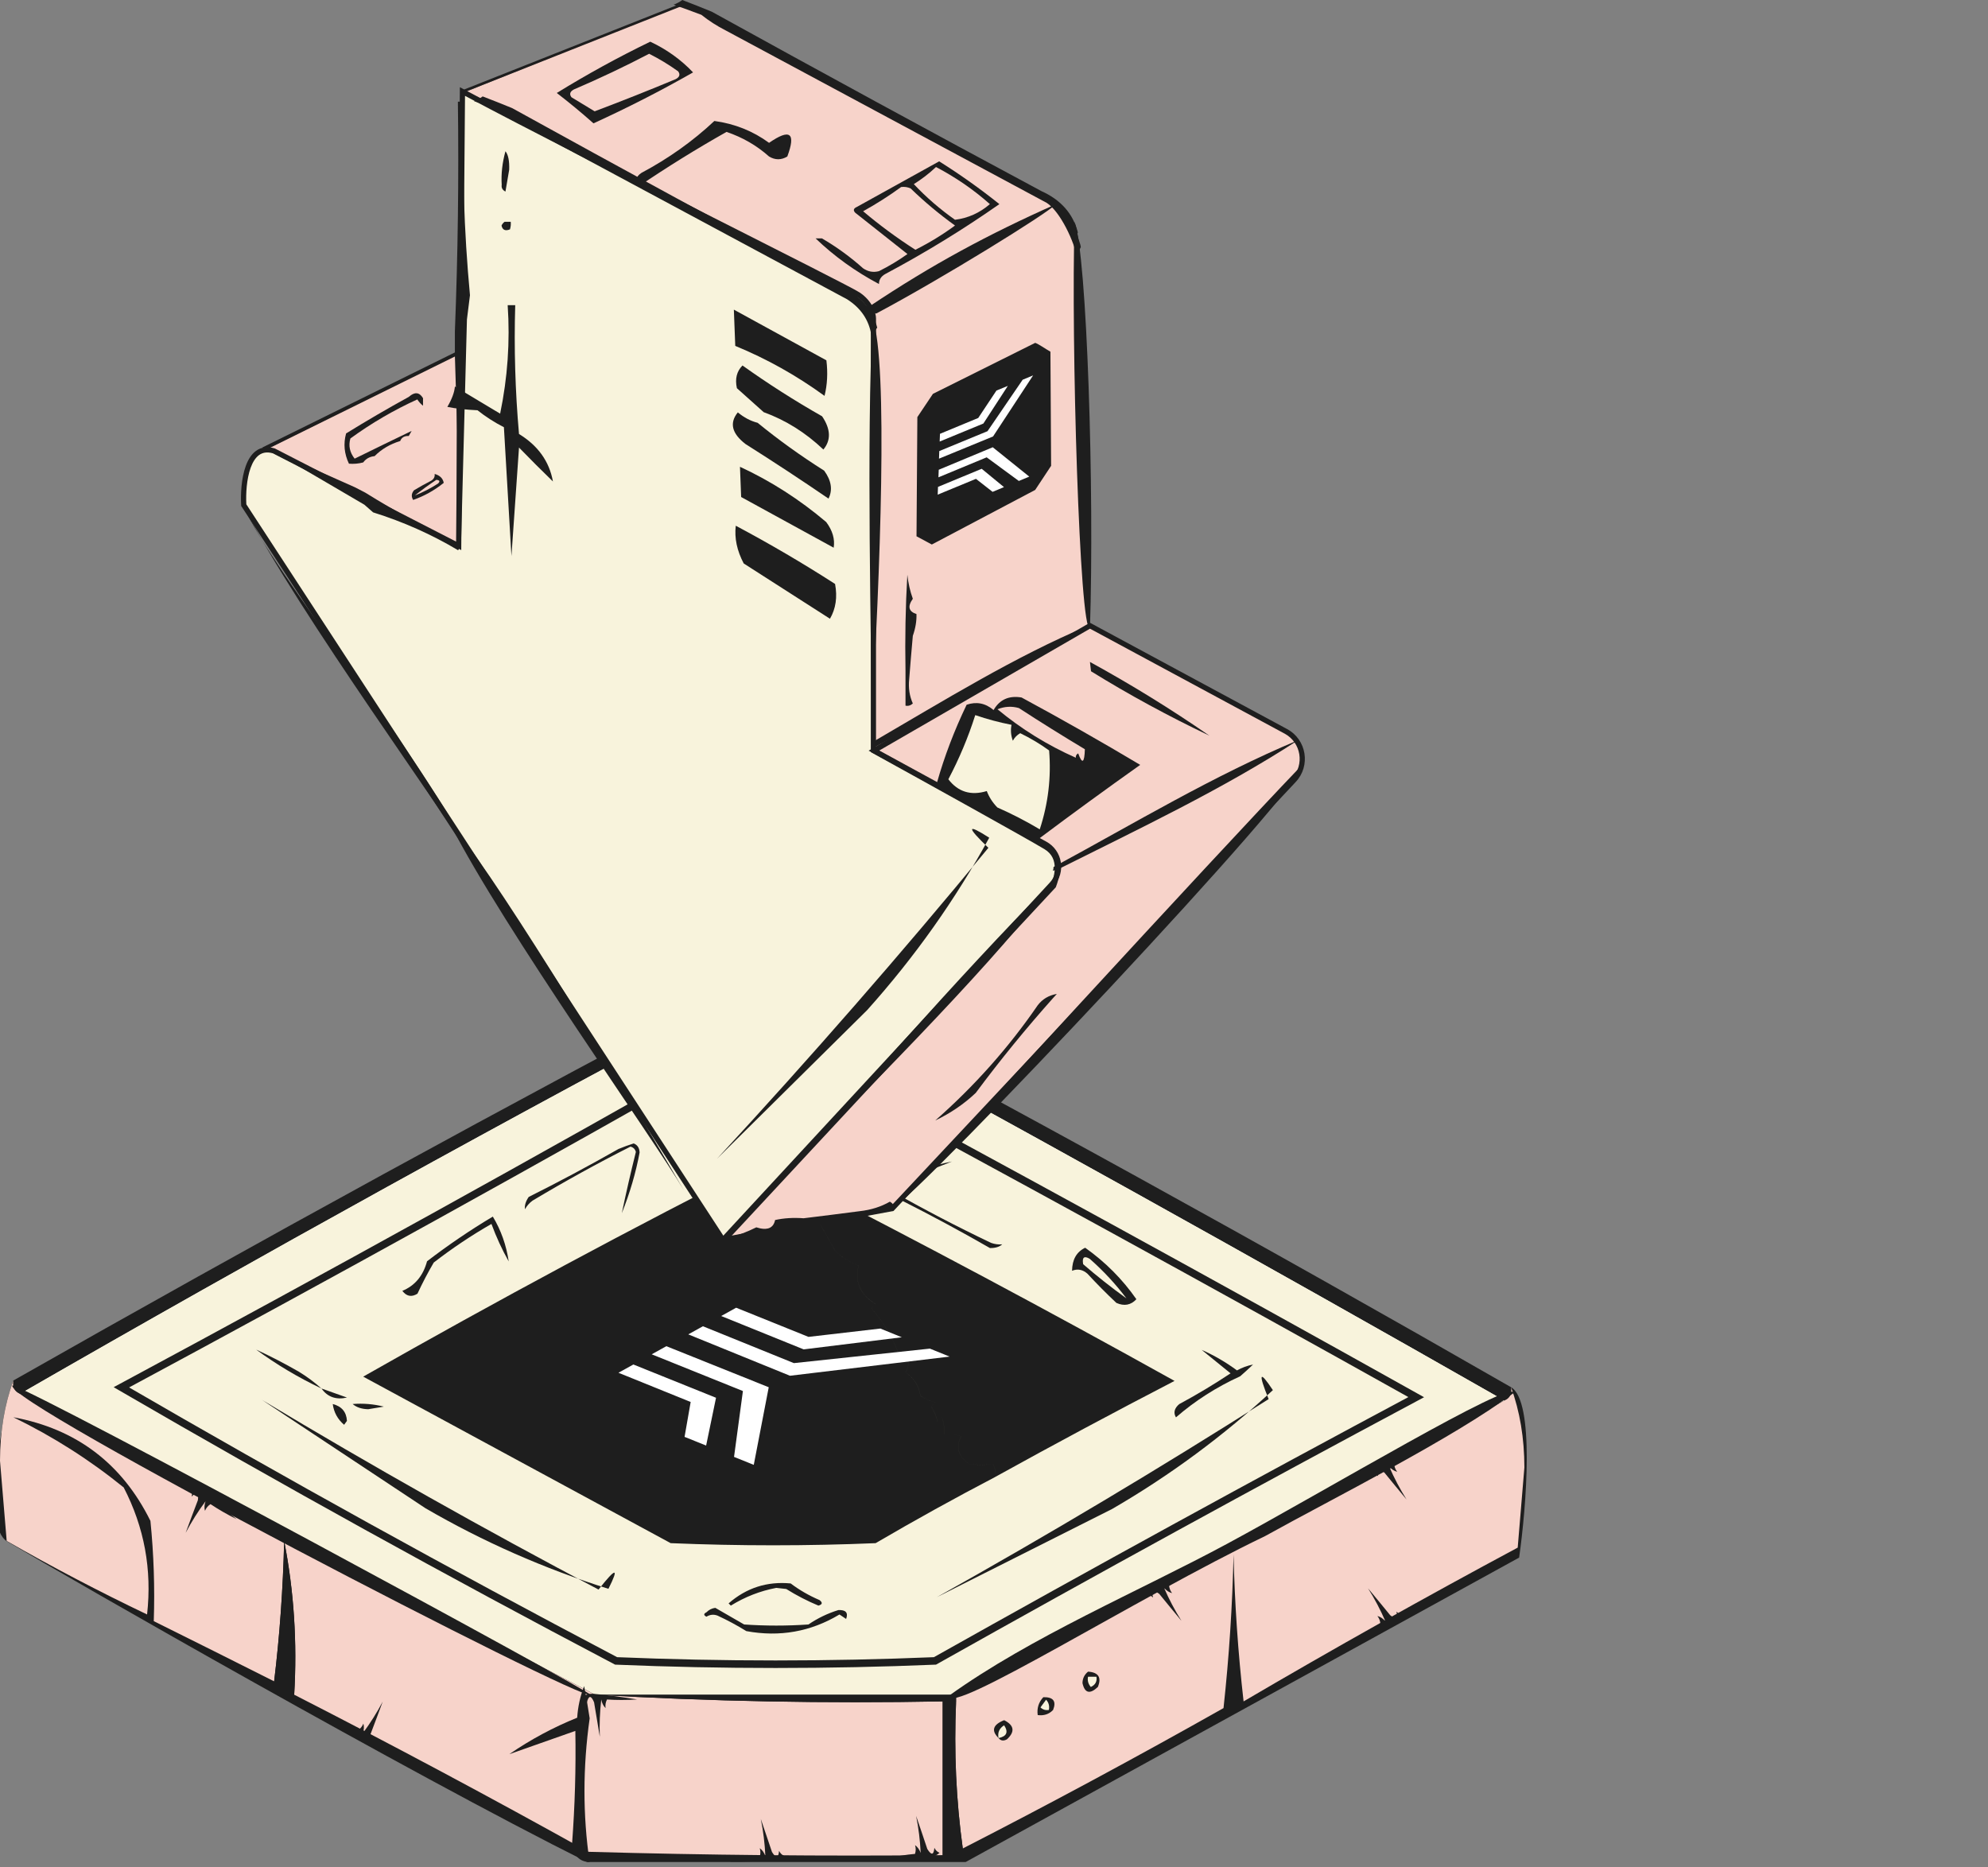 <svg width="132" height="124" viewBox="0 0 132 124" fill="none" xmlns="http://www.w3.org/2000/svg">
<rect x="0" y="0" width="132" height="124" fill="#808080" stroke="none"/>
<g clip-path="url(#clip0_3819_77571)">
<path d="M0.888 91.669C17.206 82.396 33.704 73.371 50.385 64.59C67.231 73.49 83.879 82.666 100.327 92.113C101.917 93.025 101.35 100.037 100.868 103.429L64.121 123.642H38.981C27.016 117.66 4.928 105.003 0.474 102.354C-1.27 101.317 0.182 93.998 0.888 91.669Z" fill="#1E1E1E"/>
<path fill-rule="evenodd" clip-rule="evenodd" d="M99.883 93C87.737 99.517 75.603 106.029 63.481 112.533C55.491 112.533 47.5 112.533 39.51 112.533C26.796 105.878 14.07 99.219 1.332 92.556C17.484 83.256 33.836 74.231 50.386 65.477C67.013 74.493 83.512 83.664 99.883 93Z" fill="#F5F4F4"/>
<path fill-rule="evenodd" clip-rule="evenodd" d="M99.883 93C87.737 99.517 75.603 106.029 63.481 112.533C55.491 112.533 47.5 112.533 39.51 112.533C26.796 105.878 14.07 99.219 1.332 92.556C17.484 83.256 33.836 74.231 50.386 65.477C67.013 74.493 83.512 83.664 99.883 93Z" fill="#F8F3DC"/>
<path d="M40.908 110.289C29.804 104.447 18.854 98.392 8.059 92.122C21.948 84.656 35.711 77.041 49.35 69.275C50.733 69.186 51.988 69.54 53.127 70.344L53.139 70.353L53.153 70.36C66.864 77.727 80.491 85.198 94.035 92.775C83.314 98.503 72.662 104.34 62.079 110.289C55.022 110.583 47.965 110.583 40.908 110.289Z" fill="#F8F3DC" stroke="#1E1E1E" stroke-width="0.5"/>
<path fill-rule="evenodd" clip-rule="evenodd" d="M47.495 106.766C47.269 106.795 47.072 106.894 46.907 107.06C46.711 107.159 46.711 107.256 46.907 107.354C47.142 107.21 47.386 107.185 47.643 107.281C48.304 107.587 48.943 107.93 49.556 108.311C51.773 108.719 53.834 108.351 55.739 107.207C55.887 107.306 56.034 107.403 56.181 107.502C56.333 107.088 56.16 106.892 55.666 106.913C54.956 107.132 54.294 107.452 53.678 107.87C52.255 107.968 50.833 107.968 49.409 107.87C48.761 107.497 48.124 107.129 47.495 106.766Z" fill="#1E1E1E"/>
<path fill-rule="evenodd" clip-rule="evenodd" d="M52.5 105.145C50.934 104.997 49.559 105.438 48.378 106.47C48.427 106.519 48.477 106.569 48.526 106.617C49.465 106.037 50.47 105.644 51.544 105.44C51.764 105.465 51.985 105.488 52.206 105.513C52.885 105.939 53.597 106.307 54.341 106.617C54.61 106.542 54.634 106.42 54.414 106.249C53.719 105.952 53.08 105.584 52.5 105.145Z" fill="#1E1E1E"/>
<path fill-rule="evenodd" clip-rule="evenodd" d="M65.73 82.874C66.087 82.88 66.358 82.797 66.547 82.628C66.291 82.65 66.043 82.617 65.8 82.529C63.536 81.449 61.34 80.304 59.209 79.092C59.143 78.908 59.176 78.744 59.309 78.599C60.635 78.127 61.935 77.637 63.21 77.127C61.793 77.423 60.456 77.838 59.201 78.372C58.955 78.548 58.859 78.768 58.914 79.033C59.188 79.255 59.478 79.467 59.782 79.67C61.837 80.708 63.819 81.775 65.73 82.874Z" fill="#1E1E1E"/>
<path fill-rule="evenodd" clip-rule="evenodd" d="M35.106 79.48C34.904 79.773 34.823 80.045 34.859 80.296C34.982 80.071 35.147 79.883 35.355 79.729C37.506 78.441 39.675 77.244 41.864 76.139C42.054 76.187 42.172 76.305 42.22 76.495C41.879 77.861 41.568 79.215 41.288 80.559C41.825 79.215 42.219 77.872 42.468 76.531C42.457 76.229 42.328 76.027 42.076 75.927C41.74 76.032 41.403 76.156 41.065 76.297C39.065 77.435 37.079 78.495 35.106 79.48Z" fill="#1E1E1E"/>
<path fill-rule="evenodd" clip-rule="evenodd" d="M33.778 83.763C33.334 82.975 32.952 82.144 32.631 81.273C31.308 82.03 30.031 82.884 28.801 83.836C28.409 84.505 28.048 85.195 27.718 85.906C27.328 86.148 26.993 86.085 26.715 85.717C27.551 85.371 28.097 84.716 28.355 83.752C29.773 82.665 31.23 81.676 32.723 80.785C33.266 81.69 33.618 82.683 33.778 83.763Z" fill="#1E1E1E"/>
<path fill-rule="evenodd" clip-rule="evenodd" d="M17.008 89.617C17.968 90.061 18.91 90.549 19.834 91.08C20.384 91.415 20.886 91.788 21.341 92.199C19.799 91.467 18.354 90.606 17.008 89.617Z" fill="#1E1E1E"/>
<path fill-rule="evenodd" clip-rule="evenodd" d="M21.344 92.199C21.905 92.398 22.47 92.599 23.039 92.802C22.312 92.966 21.747 92.766 21.344 92.199Z" fill="#1E1E1E"/>
<path fill-rule="evenodd" clip-rule="evenodd" d="M22.094 93.232C22.689 93.385 23.003 93.758 23.036 94.351C22.973 94.438 22.91 94.523 22.847 94.61C22.418 94.241 22.167 93.782 22.094 93.232Z" fill="#1E1E1E"/>
<path fill-rule="evenodd" clip-rule="evenodd" d="M23.414 93.231C24.116 93.176 24.807 93.233 25.486 93.404C25.141 93.461 24.796 93.518 24.45 93.576C24.018 93.568 23.672 93.453 23.414 93.231Z" fill="#1E1E1E"/>
<path fill-rule="evenodd" clip-rule="evenodd" d="M79.788 89.635C80.619 90.002 81.401 90.457 82.133 90.999C82.469 90.812 82.825 90.683 83.2 90.609C82.932 90.866 82.647 91.126 82.347 91.388C80.768 92.108 79.346 93.018 78.082 94.117C77.901 93.812 77.972 93.52 78.295 93.24C79.477 92.603 80.614 91.921 81.707 91.194C81.063 90.67 80.423 90.15 79.788 89.635Z" fill="#1E1E1E"/>
<path fill-rule="evenodd" clip-rule="evenodd" d="M71.183 84.383C71.193 83.636 71.483 83.126 72.054 82.854C73.394 83.804 74.527 84.943 75.454 86.272C75.087 86.666 74.645 86.747 74.126 86.517C73.465 85.895 72.823 85.248 72.202 84.576C71.888 84.3 71.549 84.236 71.183 84.383Z" fill="#1E1E1E"/>
<path fill-rule="evenodd" clip-rule="evenodd" d="M71.92 83.947C71.839 83.488 71.986 83.369 72.36 83.592C73.279 84.404 74.09 85.279 74.793 86.217C73.793 85.496 72.835 84.739 71.92 83.947Z" fill="#F8F3DC"/>
<path fill-rule="evenodd" clip-rule="evenodd" d="M40.398 105.502C41.125 104.057 40.906 104.074 39.742 105.552C32.141 101.543 24.69 97.344 17.386 92.952C21.007 95.352 24.628 97.752 28.249 100.151C32.085 102.379 36.134 104.163 40.398 105.502Z" fill="#1E1E1E"/>
<path fill-rule="evenodd" clip-rule="evenodd" d="M84.517 92.309C83.624 90.962 83.53 91.16 84.235 92.904C76.982 97.513 69.638 101.897 62.201 106.058C66.081 104.105 69.962 102.153 73.842 100.201C77.68 97.977 81.239 95.346 84.517 92.309Z" fill="#1E1E1E"/>
<path fill-rule="evenodd" clip-rule="evenodd" d="M10.213 107.649C9.917 107.649 9.769 107.503 9.769 107.205C10.102 104.222 9.584 101.412 8.215 98.771C5.962 96.942 3.52 95.388 0.891 94.109C5.066 94.882 8.099 97.172 9.991 100.99C10.213 103.205 10.287 105.425 10.213 107.649Z" fill="#1E1E1E"/>
<path fill-rule="evenodd" clip-rule="evenodd" d="M55.447 83.049C54.546 81.436 53.648 79.828 52.753 78.229C52.238 77.764 51.671 77.339 51.052 76.953C41.998 81.529 33.02 86.349 24.117 91.413L44.531 102.47C49.067 102.66 53.604 102.66 58.14 102.47C60.755 100.939 63.401 99.476 66.079 98.076C66.121 97.778 66.074 97.494 65.937 97.225C65.397 97.279 64.877 97.279 64.377 97.225C63.634 96.74 63.445 96.128 63.81 95.382C63.444 95.243 63.066 95.195 62.676 95.24C62.721 94.852 62.673 94.472 62.535 94.107C62.535 94.106 62.535 94.106 62.535 94.106C62.674 94.472 62.722 94.852 62.677 95.24C63.066 95.195 63.445 95.243 63.811 95.382C63.446 96.127 63.635 96.74 64.378 97.225C64.878 97.278 65.398 97.278 65.938 97.225C66.075 97.494 66.122 97.777 66.079 98.075C70.008 95.9 73.978 93.774 77.987 91.696C69.651 87.055 61.24 82.566 52.754 78.228C53.649 79.828 54.547 81.435 55.447 83.048C55.896 83.491 56.416 83.82 57.007 84.041C56.744 85.127 57.122 85.977 58.141 86.592C58.094 86.639 58.046 86.687 57.999 86.734C57.952 86.782 57.904 86.829 57.857 86.876C58.77 87.897 59.431 89.076 59.842 90.42C59.885 90.405 59.926 90.387 59.965 90.367C59.925 90.387 59.884 90.405 59.841 90.421C59.431 89.077 58.769 87.897 57.856 86.876C57.904 86.83 57.951 86.782 57.998 86.735C58.045 86.687 58.093 86.64 58.14 86.593C57.121 85.978 56.743 85.127 57.006 84.041C56.415 83.82 55.895 83.491 55.447 83.049ZM60.267 90.137C60.366 90.469 60.319 90.8 60.125 91.129C60.68 91.498 61.011 92.017 61.117 92.689C61.419 92.884 61.75 93.026 62.109 93.114C62.062 93.161 62.015 93.208 61.968 93.256C61.92 93.303 61.873 93.351 61.826 93.397C62.022 93.701 62.163 94.03 62.251 94.39C62.251 94.389 62.252 94.389 62.252 94.389C62.164 94.029 62.023 93.7 61.827 93.397C61.874 93.35 61.921 93.303 61.968 93.255C62.016 93.208 62.063 93.16 62.11 93.114C61.751 93.026 61.42 92.884 61.118 92.688C61.012 92.016 60.681 91.497 60.126 91.129C60.32 90.8 60.367 90.468 60.267 90.136C60.267 90.137 60.267 90.137 60.267 90.137Z" fill="#1E1E1E"/>
<path fill-rule="evenodd" clip-rule="evenodd" d="M48.879 86.836L47.915 87.371L47.886 87.387L53.362 89.603L59.879 88.799L58.455 88.22L53.682 88.773L48.879 86.836ZM41.065 91.155L42.029 90.621L42.054 90.606L47.543 92.816L46.886 95.988L45.454 95.413L45.859 93.096L41.065 91.155ZM46.673 88.067L52.712 90.515L61.743 89.552L63.053 90.082L52.452 91.354L45.7 88.606L46.673 88.067ZM49.328 92.369L43.272 89.93L44.245 89.391L51.043 92.117L50.049 97.271L48.739 96.742L49.328 92.369Z" fill="white"/>
<path fill-rule="evenodd" clip-rule="evenodd" d="M0.888 91.668C0.811 92.108 0.96 92.405 1.332 92.556C14.069 99.219 26.795 105.878 39.509 112.532C47.127 112.976 54.821 113.123 62.593 112.976C62.593 116.381 62.593 119.782 62.593 123.187C54.749 123.262 46.907 123.187 39.065 122.965C32.613 119.369 26.102 115.893 19.533 112.532C19.739 109.052 19.517 105.647 18.867 102.322C18.791 105.51 18.569 108.617 18.201 111.645C15.53 110.299 12.866 108.968 10.21 107.649C10.284 105.425 10.21 103.206 9.988 100.99C8.096 97.173 5.063 94.882 0.888 94.11C3.517 95.388 5.959 96.942 8.213 98.771C9.581 101.412 10.099 104.222 9.766 107.205C6.601 105.696 3.493 104.067 0.444 102.322C0.296 100.546 0.148 98.771 0 96.995C0.004 95.046 0.3 93.27 0.888 91.668Z" fill="#1E1E1E"/>
<path fill-rule="evenodd" clip-rule="evenodd" d="M0.888 91.668C0.811 92.108 0.96 92.405 1.332 92.556C14.069 99.219 26.795 105.878 39.509 112.532C47.127 112.976 54.821 113.123 62.593 112.976C62.593 116.381 62.593 119.782 62.593 123.187C54.749 123.262 46.907 123.187 39.065 122.965C32.613 119.369 26.102 115.893 19.533 112.532C19.739 109.052 19.517 105.647 18.867 102.322C18.791 105.51 18.569 108.617 18.201 111.645C15.53 110.299 12.866 108.968 10.21 107.649C10.284 105.425 10.21 103.206 9.988 100.99C8.096 97.173 5.063 94.882 0.888 94.11C3.517 95.388 5.959 96.942 8.213 98.771C9.581 101.412 10.099 104.222 9.766 107.205C6.601 105.696 3.493 104.067 0.444 102.322C0.296 100.546 0.148 98.771 0 96.995C0.004 95.046 0.3 93.27 0.888 91.668Z" fill="#F7D3CA"/>
<path fill-rule="evenodd" clip-rule="evenodd" d="M39.19 112.533C38.822 113.082 -0.032 92.962 0.833 91.992C2.696 92.522 39.663 112.533 39.19 112.533Z" fill="#1E1E1E"/>
<path fill-rule="evenodd" clip-rule="evenodd" d="M50.516 120.782C50.759 121.486 51.006 122.218 51.259 122.979C51.531 123.415 51.687 123.39 51.729 122.902C51.81 123.067 51.924 123.176 52.072 123.233C51.913 123.384 51.704 123.484 51.444 123.528C50.425 123.601 49.434 123.632 48.468 123.625C49.172 123.466 49.83 123.359 50.443 123.304C50.504 123.111 50.505 122.918 50.445 122.725C50.613 122.844 50.738 123.017 50.819 123.243C50.781 122.415 50.681 121.595 50.516 120.782Z" fill="#1E1E1E"/>
<path fill-rule="evenodd" clip-rule="evenodd" d="M25.411 112.993C25.155 113.692 24.883 114.415 24.598 115.164C24.532 115.674 24.669 115.753 25.01 115.402C24.969 115.581 24.989 115.737 25.067 115.875C24.849 115.892 24.623 115.836 24.395 115.707C23.559 115.118 22.771 114.516 22.027 113.899C22.673 114.222 23.25 114.555 23.76 114.9C23.93 114.789 24.053 114.64 24.128 114.453C24.183 114.651 24.17 114.864 24.09 115.091C24.584 114.425 25.025 113.727 25.411 112.993Z" fill="#1E1E1E"/>
<path fill-rule="evenodd" clip-rule="evenodd" d="M12.327 101.785C12.583 101.085 12.856 100.362 13.14 99.614C13.206 99.103 13.069 99.024 12.728 99.375C12.769 99.197 12.75 99.04 12.671 98.902C12.89 98.886 13.115 98.941 13.344 99.071C14.179 99.659 14.967 100.261 15.711 100.878C15.066 100.556 14.488 100.222 13.978 99.877C13.809 99.988 13.685 100.137 13.61 100.325C13.555 100.126 13.568 99.913 13.648 99.687C13.154 100.352 12.713 101.051 12.327 101.785Z" fill="#1E1E1E"/>
<path fill-rule="evenodd" clip-rule="evenodd" d="M60.828 120.581C61.072 121.285 61.318 122.017 61.571 122.777C61.843 123.214 61.999 123.189 62.041 122.701C62.122 122.865 62.236 122.974 62.385 123.031C62.226 123.183 62.016 123.282 61.757 123.326C60.738 123.399 59.747 123.431 58.78 123.424C59.484 123.265 60.142 123.158 60.755 123.103C60.816 122.91 60.818 122.716 60.758 122.523C60.926 122.643 61.05 122.816 61.132 123.042C61.093 122.214 60.993 121.394 60.828 120.581Z" fill="#1E1E1E"/>
<path fill-rule="evenodd" clip-rule="evenodd" d="M39.827 115.328C39.7 114.594 39.574 113.832 39.446 113.041C39.248 112.567 39.09 112.567 38.97 113.041C38.916 112.866 38.821 112.74 38.684 112.66C38.865 112.536 39.088 112.471 39.351 112.469C40.368 112.561 41.352 112.689 42.305 112.851C41.584 112.894 40.917 112.894 40.304 112.851C40.212 113.032 40.18 113.222 40.208 113.422C40.062 113.278 39.966 113.087 39.922 112.851C39.827 113.674 39.795 114.499 39.827 115.328Z" fill="#1E1E1E"/>
<path fill-rule="evenodd" clip-rule="evenodd" d="M100.329 92.113C100.917 93.716 101.213 95.492 101.217 97.44C101.069 99.216 100.921 100.992 100.773 102.767C94.634 106.057 88.567 109.462 82.572 112.978C82.203 109.733 81.981 106.479 81.906 103.211C81.831 106.625 81.609 110.026 81.24 113.422C75.528 116.649 69.757 119.756 63.927 122.744C63.487 119.57 63.339 116.316 63.483 112.978C63.483 112.831 63.483 112.68 63.483 112.534C75.605 106.03 87.739 99.518 99.885 93.001C100.257 92.85 100.405 92.553 100.329 92.113Z" fill="#1E1E1E"/>
<path fill-rule="evenodd" clip-rule="evenodd" d="M100.329 92.113C100.917 93.716 101.213 95.492 101.217 97.44C101.069 99.216 100.921 100.992 100.773 102.767C94.634 106.057 88.567 109.462 82.572 112.978C82.203 109.733 81.981 106.479 81.906 103.211C81.831 106.625 81.609 110.026 81.24 113.422C75.528 116.649 69.757 119.756 63.927 122.744C63.487 119.57 63.339 116.316 63.483 112.978C63.483 112.831 63.483 112.68 63.483 112.534C75.605 106.03 87.739 99.518 99.885 93.001C100.257 92.85 100.405 92.553 100.329 92.113Z" fill="#F7D3CA"/>
<path fill-rule="evenodd" clip-rule="evenodd" d="M78.448 107.631C77.971 107.06 77.481 106.462 76.975 105.841C76.566 105.53 76.429 105.609 76.562 106.08C76.428 105.954 76.283 105.893 76.124 105.892C76.219 105.695 76.379 105.527 76.606 105.394C77.533 104.964 78.449 104.583 79.355 104.247C78.753 104.645 78.175 104.979 77.622 105.248C77.633 105.45 77.701 105.631 77.825 105.79C77.626 105.738 77.448 105.621 77.292 105.438C77.621 106.199 78.006 106.93 78.448 107.631Z" fill="#1E1E1E"/>
<path fill-rule="evenodd" clip-rule="evenodd" d="M90.833 105.466C91.311 106.038 91.801 106.635 92.307 107.256C92.716 107.568 92.853 107.489 92.719 107.018C92.853 107.143 92.999 107.205 93.157 107.205C93.062 107.403 92.902 107.571 92.675 107.704C91.748 108.133 90.832 108.514 89.926 108.851C90.528 108.453 91.106 108.119 91.659 107.85C91.648 107.648 91.581 107.466 91.456 107.307C91.655 107.359 91.833 107.477 91.989 107.66C91.66 106.899 91.276 106.168 90.833 105.466Z" fill="#1E1E1E"/>
<path fill-rule="evenodd" clip-rule="evenodd" d="M93.394 99.573C92.916 99.001 92.426 98.404 91.92 97.783C91.511 97.471 91.374 97.55 91.507 98.021C91.373 97.896 91.228 97.835 91.069 97.834C91.164 97.636 91.325 97.468 91.552 97.335C92.479 96.906 93.394 96.525 94.3 96.188C93.698 96.587 93.121 96.92 92.567 97.189C92.579 97.391 92.646 97.573 92.771 97.732C92.571 97.68 92.393 97.562 92.237 97.379C92.566 98.14 92.951 98.871 93.394 99.573Z" fill="#1E1E1E"/>
<path fill-rule="evenodd" clip-rule="evenodd" d="M66.303 115.412C65.8 114.919 65.924 114.522 66.674 114.225C67.344 114.566 67.406 114.99 66.86 115.497C66.628 115.623 66.442 115.594 66.303 115.412Z" fill="#1E1E1E"/>
<path fill-rule="evenodd" clip-rule="evenodd" d="M66.301 115.413C66.229 115.046 66.353 114.763 66.673 114.564C66.969 115.017 66.845 115.301 66.301 115.413Z" fill="#F8F3DC"/>
<path fill-rule="evenodd" clip-rule="evenodd" d="M69.274 112.698C69.937 112.683 70.153 112.964 69.924 113.546C69.655 113.828 69.315 113.94 68.902 113.886C68.84 113.429 68.964 113.034 69.274 112.698Z" fill="#1E1E1E"/>
<path fill-rule="evenodd" clip-rule="evenodd" d="M69.458 112.867C69.632 113.049 69.694 113.274 69.644 113.546C69.426 113.583 69.24 113.527 69.086 113.376C69.215 113.203 69.339 113.033 69.458 112.867Z" fill="#F8F3DC"/>
<path fill-rule="evenodd" clip-rule="evenodd" d="M72.246 111.002C72.938 111.049 73.155 111.389 72.896 112.02C72.366 112.519 72.026 112.434 71.875 111.765C71.879 111.455 72.002 111.2 72.246 111.002Z" fill="#1E1E1E"/>
<path fill-rule="evenodd" clip-rule="evenodd" d="M72.243 111.342C72.429 111.342 72.615 111.342 72.801 111.342C72.853 111.656 72.728 111.881 72.429 112.02C72.256 111.819 72.194 111.593 72.243 111.342Z" fill="#F8F3DC"/>
<path fill-rule="evenodd" clip-rule="evenodd" d="M63 112.61C68.462 108.68 75.669 105.644 81.5 102.501C87.961 99.019 100.5 91.501 100.5 92.501C96.5 95.501 88.5 99.501 84 102.001C75.467 106.107 63 114.001 63 112.61Z" fill="#1E1E1E"/>
<path fill-rule="evenodd" clip-rule="evenodd" d="M19.535 112.534C18.998 112.344 18.554 112.046 18.203 111.647C18.571 108.619 18.793 105.512 18.869 102.324C19.519 105.649 19.741 109.054 19.535 112.534Z" fill="#1E1E1E"/>
<path fill-rule="evenodd" clip-rule="evenodd" d="M39.508 112.535C47.498 112.535 55.489 112.535 63.48 112.535C63.48 112.682 63.48 112.833 63.48 112.979C63.039 116.3 62.892 119.705 63.036 123.189C62.888 123.189 62.74 123.189 62.592 123.189C62.592 119.784 62.592 116.384 62.592 112.979C54.82 113.126 47.125 112.979 39.508 112.535Z" fill="#1E1E1E"/>
<path fill-rule="evenodd" clip-rule="evenodd" d="M63.482 112.977C63.337 116.315 63.485 119.569 63.926 122.743C63.774 123.116 63.478 123.262 63.038 123.187C62.894 119.702 63.041 116.297 63.482 112.977Z" fill="#1E1E1E"/>
<path fill-rule="evenodd" clip-rule="evenodd" d="M33.816 116.483C35.232 115.51 36.735 114.702 38.325 114.06C38.37 113.336 38.524 112.637 38.786 111.962C38.92 112.646 39.042 113.359 39.153 114.101C38.695 117.348 38.693 120.529 39.148 123.644C38.488 123.635 38.099 123.232 37.984 122.437C38.173 119.911 38.246 117.411 38.202 114.937C36.729 115.455 35.267 115.97 33.816 116.483Z" fill="#1E1E1E"/>
<path fill-rule="evenodd" clip-rule="evenodd" d="M53.653 76.549C53.274 76.811 52.845 76.999 52.367 77.111C51.724 77.191 51.081 77.272 50.438 77.352C50.19 77.35 49.976 77.297 49.795 77.191C49.965 77.216 50.125 77.188 50.278 77.111C48.745 77.031 48.156 76.282 48.51 74.861C50.096 74.147 51.704 74.12 53.331 74.781C53.443 74.865 53.523 74.972 53.572 75.102C53.586 75.618 53.613 76.1 53.653 76.549Z" fill="#F7D3CA"/>
<path fill-rule="evenodd" clip-rule="evenodd" d="M49.954 74.781C51.027 74.646 52.019 74.862 52.927 75.424C53.019 76.085 52.724 76.487 52.043 76.63C51.172 76.764 50.315 76.712 49.471 76.469C48.953 76.149 48.873 75.747 49.23 75.264C49.496 75.119 49.737 74.958 49.954 74.781Z" fill="#1E1E1E"/>
<path fill-rule="evenodd" clip-rule="evenodd" d="M54.134 74.942C54.363 75.594 54.202 76.131 53.652 76.549C53.612 76.101 53.586 75.618 53.572 75.103C53.522 74.972 53.442 74.866 53.331 74.781C51.703 74.12 50.096 74.148 48.509 74.861C48.155 76.282 48.745 77.031 50.277 77.111C50.124 77.189 49.964 77.216 49.795 77.192C49.162 77.076 48.599 76.808 48.107 76.388C47.739 75.938 47.659 75.456 47.866 74.942C48.72 74.098 49.765 73.724 51 73.817C52.22 73.767 53.264 74.143 54.134 74.942Z" fill="#1E1E1E"/>
<path d="M30.455 23.412L17.938 29.716L30.455 36.245V23.412Z" fill="#F7D3CA"/>
<path d="M45.477 0.225L30.957 6.078C38.551 10.13 54.189 18.46 55.991 19.361C57.794 20.262 58.077 21.687 57.994 22.288V50.147L72.264 42.042C72.097 36.789 71.763 22.963 71.763 19.361C71.763 15.759 70.428 13.808 69.76 13.282L45.477 0.225Z" fill="#F7D3CA"/>
<path fill-rule="evenodd" clip-rule="evenodd" d="M60.852 40.774C60.868 41.232 60.787 41.715 60.61 42.222C60.524 43.176 60.443 44.142 60.367 45.12C60.309 45.691 60.39 46.221 60.61 46.713C60.465 46.846 60.304 46.896 60.124 46.858C60.124 46.085 60.124 45.314 60.124 44.54C60.084 42.413 60.124 40.289 60.246 38.166C60.306 38.726 60.428 39.257 60.61 39.76C60.249 40.268 60.33 40.607 60.852 40.774Z" fill="#1E1E1E"/>
<path fill-rule="evenodd" clip-rule="evenodd" d="M47.432 8.033C48.785 8.218 49.996 8.702 51.065 9.485C52.457 8.52 52.861 8.823 52.276 10.393C51.873 10.635 51.469 10.635 51.065 10.393C50.245 9.662 49.302 9.117 48.239 8.759C46.243 9.886 44.291 11.096 42.386 12.389C42.136 12.045 42.203 11.742 42.587 11.482C44.394 10.52 46.009 9.37 47.432 8.033Z" fill="#1E1E1E"/>
<path d="M69.792 30.932L69.747 23.354C69.362 23.133 69.001 22.866 68.736 22.766L61.945 26.153L60.911 27.697L60.855 35.612L61.872 36.157L68.734 32.533L69.792 30.932Z" fill="#1E1E1E"/>
<path fill-rule="evenodd" clip-rule="evenodd" d="M62.262 32.846L62.282 32.331L65.183 31.129L66.662 32.345L65.906 32.66L64.802 31.797L62.262 32.846ZM62.413 28.807L62.393 29.32L65.294 28.124L66.918 25.624L66.162 25.935L64.954 27.754L62.413 28.807ZM62.311 31.696L65.513 30.368L67.649 31.937L68.343 31.65L65.917 29.699L62.331 31.193L62.311 31.696ZM65.57 28.632L62.368 29.952L62.349 30.456L65.936 28.983L68.597 24.928L67.903 25.215L65.57 28.632Z" fill="white"/>
<path fill-rule="evenodd" clip-rule="evenodd" d="M43.176 2.768C44.263 3.278 45.212 3.958 46.018 4.807C43.887 6.023 41.684 7.151 39.406 8.19C38.622 7.492 37.809 6.82 36.969 6.174C38.974 4.938 41.041 3.803 43.176 2.768Z" fill="#1E1E1E"/>
<path fill-rule="evenodd" clip-rule="evenodd" d="M43.101 3.57C43.774 3.909 44.417 4.298 45.029 4.738C45.18 4.948 45.123 5.121 44.859 5.258C43.084 5.999 41.292 6.71 39.484 7.392C38.973 7.083 38.458 6.772 37.942 6.457C37.79 6.247 37.848 6.074 38.112 5.937C39.836 5.199 41.498 4.41 43.101 3.57Z" fill="#F7D3CA"/>
<path fill-rule="evenodd" clip-rule="evenodd" d="M27.997 26.553C28.135 26.891 28.205 27.232 28.207 27.578C27.831 27.755 27.56 28.01 27.396 28.344C26.159 29.079 24.915 29.825 23.667 30.581C23.283 30.188 23.136 29.738 23.224 29.228C24.57 28.049 26.016 27.025 27.558 26.156C27.689 26.318 27.834 26.45 27.997 26.553Z" fill="#F7D3CA"/>
<path fill-rule="evenodd" clip-rule="evenodd" d="M28.088 26.439C28.088 26.606 28.088 26.774 28.088 26.941C27.942 26.829 27.817 26.689 27.709 26.522C26.151 27.23 24.668 28.095 23.264 29.117C23.128 29.6 23.222 30.046 23.548 30.456C24.815 29.832 26.077 29.219 27.331 28.615C27.269 28.726 27.204 28.838 27.142 28.95C26.852 28.937 26.663 29.049 26.574 29.284C25.903 29.489 25.335 29.823 24.872 30.288C24.55 30.319 24.299 30.459 24.115 30.707C23.807 30.789 23.491 30.817 23.169 30.79C22.855 30.132 22.793 29.463 22.98 28.782C24.342 27.94 25.729 27.131 27.142 26.355C27.532 26.007 27.846 26.035 28.088 26.439Z" fill="#1E1E1E"/>
<path d="M16.185 33.545L47.978 82.398C55.238 74.519 68.95 59.734 69.951 58.653C70.953 57.573 71.405 57.053 70.988 56.753L57.992 49.801C58.075 42.597 58.192 24.838 57.992 22.497C57.792 20.156 57.241 19.57 56.99 19.57L30.704 6.078L30.454 36.246L18.188 29.943C16.385 29.582 16.101 32.194 16.185 33.545Z" fill="#1E1E1E"/>
<path d="M16.185 33.545L47.978 82.398C55.238 74.519 68.95 59.734 69.951 58.653C70.953 57.573 71.405 57.053 70.988 56.753L57.992 49.801C58.075 42.597 58.192 24.838 57.992 22.497C57.792 20.156 57.241 19.57 56.99 19.57L30.704 6.078L30.454 36.246L18.188 29.943C16.385 29.582 16.101 32.194 16.185 33.545Z" fill="#F8F3DC"/>
<path fill-rule="evenodd" clip-rule="evenodd" d="M50.306 28.076C51.686 29.204 53.159 30.264 54.725 31.254C55.203 31.914 55.299 32.532 55.012 33.109C53.202 31.871 51.365 30.663 49.502 29.486C48.589 28.784 48.419 28.083 48.99 27.383C49.398 27.724 49.836 27.955 50.306 28.076Z" fill="#1E1E1E"/>
<path fill-rule="evenodd" clip-rule="evenodd" d="M50.709 27.37C50.116 26.84 49.522 26.308 48.929 25.778C48.792 25.159 48.916 24.657 49.3 24.27C51.014 25.492 52.776 26.617 54.586 27.643C55.16 28.493 55.188 29.229 54.671 29.85C53.49 28.727 52.169 27.9 50.709 27.37Z" fill="#1E1E1E"/>
<path fill-rule="evenodd" clip-rule="evenodd" d="M48.727 20.561C50.789 21.69 52.838 22.812 54.871 23.927C54.973 24.756 54.932 25.543 54.748 26.287C52.883 24.931 50.907 23.825 48.82 22.969C48.789 22.166 48.758 21.363 48.727 20.561Z" fill="#1E1E1E"/>
<path fill-rule="evenodd" clip-rule="evenodd" d="M49.133 30.996C51.181 31.944 53.09 33.167 54.86 34.667C55.281 35.234 55.446 35.801 55.355 36.369C53.293 35.24 51.244 34.117 49.211 33.003C49.185 32.334 49.159 31.665 49.133 30.996Z" fill="#1E1E1E"/>
<path fill-rule="evenodd" clip-rule="evenodd" d="M48.854 34.91C51.114 36.112 53.312 37.401 55.447 38.776C55.61 39.649 55.497 40.419 55.108 41.086C53.199 39.862 51.29 38.639 49.381 37.415C48.932 36.561 48.757 35.726 48.854 34.91Z" fill="#1E1E1E"/>
<path fill-rule="evenodd" clip-rule="evenodd" d="M33.313 12.275C33.267 11.555 33.35 10.811 33.561 10.043C33.746 10.273 33.829 10.682 33.809 11.271C33.727 11.754 33.644 12.238 33.561 12.721C33.363 12.619 33.281 12.47 33.313 12.275Z" fill="#1E1E1E"/>
<path fill-rule="evenodd" clip-rule="evenodd" d="M58.361 18.859C56.795 18.028 55.394 17.018 54.152 15.828C54.293 15.828 54.432 15.828 54.573 15.828C55.55 16.397 56.461 17.06 57.309 17.817C57.633 18.042 57.984 18.105 58.361 18.006C59.028 17.674 59.659 17.295 60.254 16.869C59.097 15.954 57.94 15.038 56.783 14.123C56.638 13.965 56.673 13.839 56.888 13.744C58.712 12.734 60.534 11.723 62.359 10.713C63.752 11.588 65.084 12.535 66.357 13.554C63.949 15.24 61.425 16.787 58.782 18.195C58.504 18.35 58.363 18.571 58.361 18.859Z" fill="#1E1E1E"/>
<path fill-rule="evenodd" clip-rule="evenodd" d="M59.834 12.418C60.054 12.39 60.265 12.421 60.465 12.513C61.378 13.398 62.361 14.219 63.411 14.976C62.586 15.584 61.708 16.12 60.78 16.586C59.564 15.808 58.407 14.955 57.309 14.028C58.201 13.534 59.042 12.997 59.834 12.418Z" fill="#F7D3CA"/>
<path fill-rule="evenodd" clip-rule="evenodd" d="M62.149 11.09C63.451 11.772 64.642 12.593 65.726 13.553C65.055 14.135 64.284 14.483 63.411 14.594C62.41 13.891 61.499 13.101 60.676 12.226C61.212 11.891 61.703 11.512 62.149 11.09Z" fill="#F7D3CA"/>
<path fill-rule="evenodd" clip-rule="evenodd" d="M33.504 14.729C33.64 14.729 33.776 14.729 33.912 14.729C33.928 14.898 33.911 15.065 33.861 15.23C33.551 15.355 33.364 15.271 33.301 14.979C33.346 14.876 33.414 14.792 33.504 14.729Z" fill="#1E1E1E"/>
<path fill-rule="evenodd" clip-rule="evenodd" d="M65.684 55.627C64.186 54.669 64.167 54.893 65.627 56.298C59.813 63.357 53.81 70.236 47.617 76.935C50.937 73.648 54.258 70.361 57.578 67.074C60.742 63.543 63.445 59.728 65.684 55.627Z" fill="#1E1E1E"/>
<path fill-rule="evenodd" clip-rule="evenodd" d="M33.709 20.264C33.874 20.264 34.045 20.264 34.21 20.264C34.125 23.119 34.21 25.971 34.461 28.819C35.722 29.589 36.474 30.64 36.714 31.971C35.973 31.253 35.221 30.503 34.461 29.719C34.295 32.121 34.125 34.522 33.959 36.924C33.794 34.072 33.624 31.22 33.459 28.369C32.833 28.048 32.247 27.673 31.706 27.243C30.915 27.205 30.244 27.13 29.703 27.018C30.003 26.507 30.174 26.056 30.204 25.667C31.205 26.267 32.207 26.868 33.208 27.468C33.704 25.085 33.874 22.684 33.709 20.264Z" fill="#1E1E1E"/>
<path fill-rule="evenodd" clip-rule="evenodd" d="M30.576 23.219V36.444L17.418 29.715L30.576 23.219ZM17.957 29.719L30.334 36.048V23.608L17.957 29.719Z" fill="#1E1E1E"/>
<path fill-rule="evenodd" clip-rule="evenodd" d="M70.125 13.553C69.433 14.244 62.542 18.498 58.191 20.815C57.892 20.815 57.742 20.656 57.742 20.337C61.882 17.572 65.586 15.572 70.125 13.553Z" fill="#1E1E1E"/>
<path d="M72.372 41.547L58.03 49.841L69.388 56.037C70.376 56.575 70.594 57.9 69.83 58.727L48.008 82.326L59.239 80.253L85.908 51.806C86.839 50.813 86.578 49.209 85.38 48.563L72.372 41.547Z" fill="#F7D3CA"/>
<path fill-rule="evenodd" clip-rule="evenodd" d="M72.368 41.35L85.461 48.411C86.758 49.111 87.042 50.849 86.034 51.925L59.326 80.413L47.527 82.591L69.702 58.61C70.39 57.866 70.194 56.674 69.305 56.189L57.676 49.846L72.368 41.35ZM72.374 41.746L58.382 49.837L69.47 55.885C70.557 56.478 70.796 57.935 69.956 58.845L48.487 82.063L59.151 80.094L85.781 51.688C86.635 50.778 86.395 49.307 85.297 48.715L72.374 41.746Z" fill="#1E1E1E"/>
<path fill-rule="evenodd" clip-rule="evenodd" d="M65.972 47.149C66.376 46.45 66.996 46.173 67.832 46.316C70.499 47.757 73.124 49.248 75.707 50.79C73.431 52.405 71.169 54.054 68.922 55.738C66.684 54.485 64.449 53.232 62.211 51.98C62.706 50.228 63.365 48.501 64.183 46.797C64.836 46.574 65.432 46.691 65.972 47.149Z" fill="#1E1E1E"/>
<path fill-rule="evenodd" clip-rule="evenodd" d="M72.034 49.752C72.004 50.67 71.856 50.761 71.591 50.027C71.474 50.089 71.419 50.186 71.432 50.316C69.545 49.482 67.813 48.409 66.231 47.096C66.708 46.907 67.18 46.881 67.655 47.018C69.098 47.957 70.559 48.868 72.034 49.752Z" fill="#F7D3CA"/>
<path fill-rule="evenodd" clip-rule="evenodd" d="M64.755 47.486C65.537 47.754 66.341 47.969 67.163 48.13C67.092 48.489 67.123 48.842 67.252 49.188C67.359 48.981 67.523 48.813 67.741 48.686C68.424 49.018 69.065 49.401 69.66 49.833C69.806 51.614 69.6 53.36 69.038 55.071C68.141 54.535 67.201 54.05 66.22 53.616C65.909 53.295 65.674 52.932 65.521 52.529C64.468 52.848 63.615 52.587 62.969 51.746C63.694 50.372 64.29 48.953 64.755 47.486Z" fill="#F8F3DC"/>
<path fill-rule="evenodd" clip-rule="evenodd" d="M32.049 6.402C32.693 6.649 33.346 6.908 34.007 7.179C41.273 11.192 48.57 15.164 55.897 19.094C57.188 19.675 57.924 20.511 58.247 21.76C58.12 21.875 58.113 22.093 58.086 22.254C58.01 22.254 57.933 22.254 57.856 22.254C57.697 21.249 57.159 20.455 56.243 19.872C49.131 16.052 42.026 12.236 34.929 8.423C34.351 8.128 33.813 7.783 33.316 7.387C32.681 7.146 32.066 6.921 31.473 6.713C31.684 6.636 31.876 6.532 32.049 6.402Z" fill="#1E1E1E"/>
<path fill-rule="evenodd" clip-rule="evenodd" d="M57.944 21.162C58.993 24.104 58.418 38.538 57.876 47.539C57.876 43.712 57.507 28.859 57.944 21.162Z" fill="#1E1E1E"/>
<path fill-rule="evenodd" clip-rule="evenodd" d="M69.605 58.826C68.396 61.245 59.799 70.208 53.074 76.893C55.755 73.92 63.876 64.557 69.605 58.826Z" fill="#1E1E1E"/>
<path fill-rule="evenodd" clip-rule="evenodd" d="M16.215 33.701C18.041 37.887 27.783 49.766 31.946 57.966C29.972 54.575 19.799 40.702 16.215 33.701Z" fill="#1E1E1E"/>
<path fill-rule="evenodd" clip-rule="evenodd" d="M29.914 54.758C31.989 56.719 40.735 71.013 45.415 79.051C43.44 75.661 33.497 61.759 29.914 54.758Z" fill="#1E1E1E"/>
<path fill-rule="evenodd" clip-rule="evenodd" d="M71.349 14.729C72.173 16.943 72.671 32.631 72.371 41.718C71.68 42.064 71.108 22.499 71.349 14.729Z" fill="#1E1E1E"/>
<path fill-rule="evenodd" clip-rule="evenodd" d="M86.296 50.963C87.332 51.481 60.966 79.388 59.238 80.252C61.919 77.28 80.703 56.793 86.296 50.963Z" fill="#1E1E1E"/>
<path fill-rule="evenodd" clip-rule="evenodd" d="M45.303 0C45.947 0.246 46.6 0.505 47.261 0.777C54.527 4.79 61.824 8.762 69.151 12.692C70.442 13.273 71.248 14.188 71.57 15.438C71.444 15.552 71.79 16.273 71.764 16.435C71.686 16.435 71.59 17.11 71.513 17.11C71.354 16.105 70.413 14.052 69.497 13.469C62.385 9.65 55.28 5.834 48.183 2.02C47.605 1.726 47.067 1.38 46.57 0.984C45.934 0.744 45.32 0.519 44.727 0.311C44.938 0.233 45.13 0.13 45.303 0Z" fill="#1E1E1E"/>
<path d="M30.403 6.752H30.804C30.672 11.069 30.808 15.352 31.205 19.603L31.004 21.209C30.872 26.296 30.736 31.383 30.604 36.469C30.471 32.186 30.335 27.902 30.203 23.619V22.012C30.403 16.932 30.471 11.846 30.403 6.752Z" fill="#1E1E1E"/>
<path d="M30.618 36.226L30.418 36.538C28.655 35.485 26.773 34.649 24.774 34.023L24.194 33.514C22.105 32.292 20.018 31.067 17.93 29.846C19.81 30.685 21.693 31.521 23.574 32.36L24.254 32.713C26.306 33.987 28.426 35.158 30.618 36.226Z" fill="#1E1E1E"/>
<path fill-rule="evenodd" clip-rule="evenodd" d="M30.535 5.791L30.787 5.926C34.999 8.176 41.368 11.413 46.787 14.156C47.554 14.544 48.303 14.923 49.023 15.287C50.845 16.209 52.489 17.041 53.81 17.713C54.732 18.183 55.497 18.575 56.057 18.867C56.612 19.155 56.977 19.352 57.088 19.427C57.939 20.001 58.166 20.791 58.166 21.146V49.739C61.852 51.773 68.327 55.369 69.523 56.086C70.189 56.485 70.379 57.086 70.379 57.631C70.379 58.167 70.198 58.661 70.114 58.886L70.102 58.918L48.017 82.665L16.016 33.6L16.013 33.554C15.971 32.83 16.02 31.768 16.317 30.947C16.466 30.536 16.683 30.166 17.002 29.936C17.33 29.7 17.743 29.628 18.238 29.776L18.253 29.781L30.285 35.964L30.535 5.791ZM30.876 6.365L30.626 36.528L18.124 30.103C17.726 29.987 17.431 30.053 17.204 30.216C16.966 30.388 16.779 30.685 16.642 31.064C16.374 31.806 16.319 32.788 16.356 33.488L48.065 82.106L69.802 58.734C69.888 58.5 70.034 58.078 70.033 57.631C70.033 57.173 69.881 56.703 69.345 56.382C68.147 55.664 61.583 52.019 57.91 49.992L57.82 49.943V21.146C57.82 20.901 57.647 20.22 56.895 19.713C56.805 19.653 56.463 19.467 55.898 19.173C55.339 18.882 54.575 18.491 53.653 18.021C52.332 17.349 50.689 16.517 48.867 15.596C48.147 15.231 47.398 14.853 46.63 14.464C41.32 11.776 35.091 8.61 30.876 6.365Z" fill="#1E1E1E"/>
<path fill-rule="evenodd" clip-rule="evenodd" d="M45.51 0.307L30.739 6.161L30.676 6L45.446 0.146L45.51 0.307Z" fill="#1E1E1E"/>
<path fill-rule="evenodd" clip-rule="evenodd" d="M51.465 81.013C52.047 80.885 52.678 80.846 53.358 80.896C54.59 80.746 55.837 80.589 57.099 80.424C57.837 80.341 58.498 80.132 59.085 79.795C59.282 79.904 59.375 80.05 59.361 80.236C58.375 80.425 57.392 80.614 56.405 80.804C53.701 81.365 50.984 81.846 48.254 82.247C48.957 82.05 49.611 81.801 50.218 81.499C50.934 81.728 51.351 81.566 51.465 81.013Z" fill="#1E1E1E"/>
<path fill-rule="evenodd" clip-rule="evenodd" d="M72.263 41.547C67.891 44.419 62.818 47.017 58.164 49.569C57.839 49.569 57.953 49.596 57.953 49.267C62.734 46.485 67.335 43.628 72.263 41.547Z" fill="#1E1E1E"/>
<path fill-rule="evenodd" clip-rule="evenodd" d="M28.86 31.471C29.208 31.569 29.409 31.766 29.464 32.063C28.849 32.559 28.173 32.937 27.434 33.197C27.297 32.979 27.316 32.765 27.489 32.556C27.864 32.33 28.248 32.116 28.641 31.915C28.81 31.805 28.883 31.657 28.86 31.471Z" fill="#1E1E1E"/>
<path fill-rule="evenodd" clip-rule="evenodd" d="M28.973 31.863C29.198 31.884 29.234 31.966 29.083 32.11C28.586 32.431 28.075 32.693 27.547 32.899C28.011 32.53 28.486 32.185 28.973 31.863Z" fill="#F7D3CA"/>
<path fill-rule="evenodd" clip-rule="evenodd" d="M70.172 66C70.09 66.09 70.01 66.179 69.928 66.269C68.114 68.301 66.401 70.402 64.787 72.573C64.012 73.307 63.114 73.918 62.098 74.405C64.705 72.115 66.974 69.562 68.905 66.75C69.221 66.338 69.644 66.088 70.172 66Z" fill="#1E1E1E"/>
<path fill-rule="evenodd" clip-rule="evenodd" d="M72.371 43.955C75.136 45.472 77.78 47.103 80.302 48.85C77.583 47.557 74.963 46.133 72.442 44.574C72.418 44.367 72.395 44.162 72.371 43.955Z" fill="#1E1E1E"/>
<path fill-rule="evenodd" clip-rule="evenodd" d="M86.195 49.148C81.17 52.42 75.555 55.069 70.125 57.788C69.751 57.788 69.952 57.946 69.952 57.572C75.309 54.678 80.532 51.519 86.195 49.148Z" fill="#1E1E1E"/>
</g>
<defs>
<clipPath id="clip0_3819_77571">
<rect width="132" height="124" fill="white"/>
</clipPath>
</defs>
</svg>
